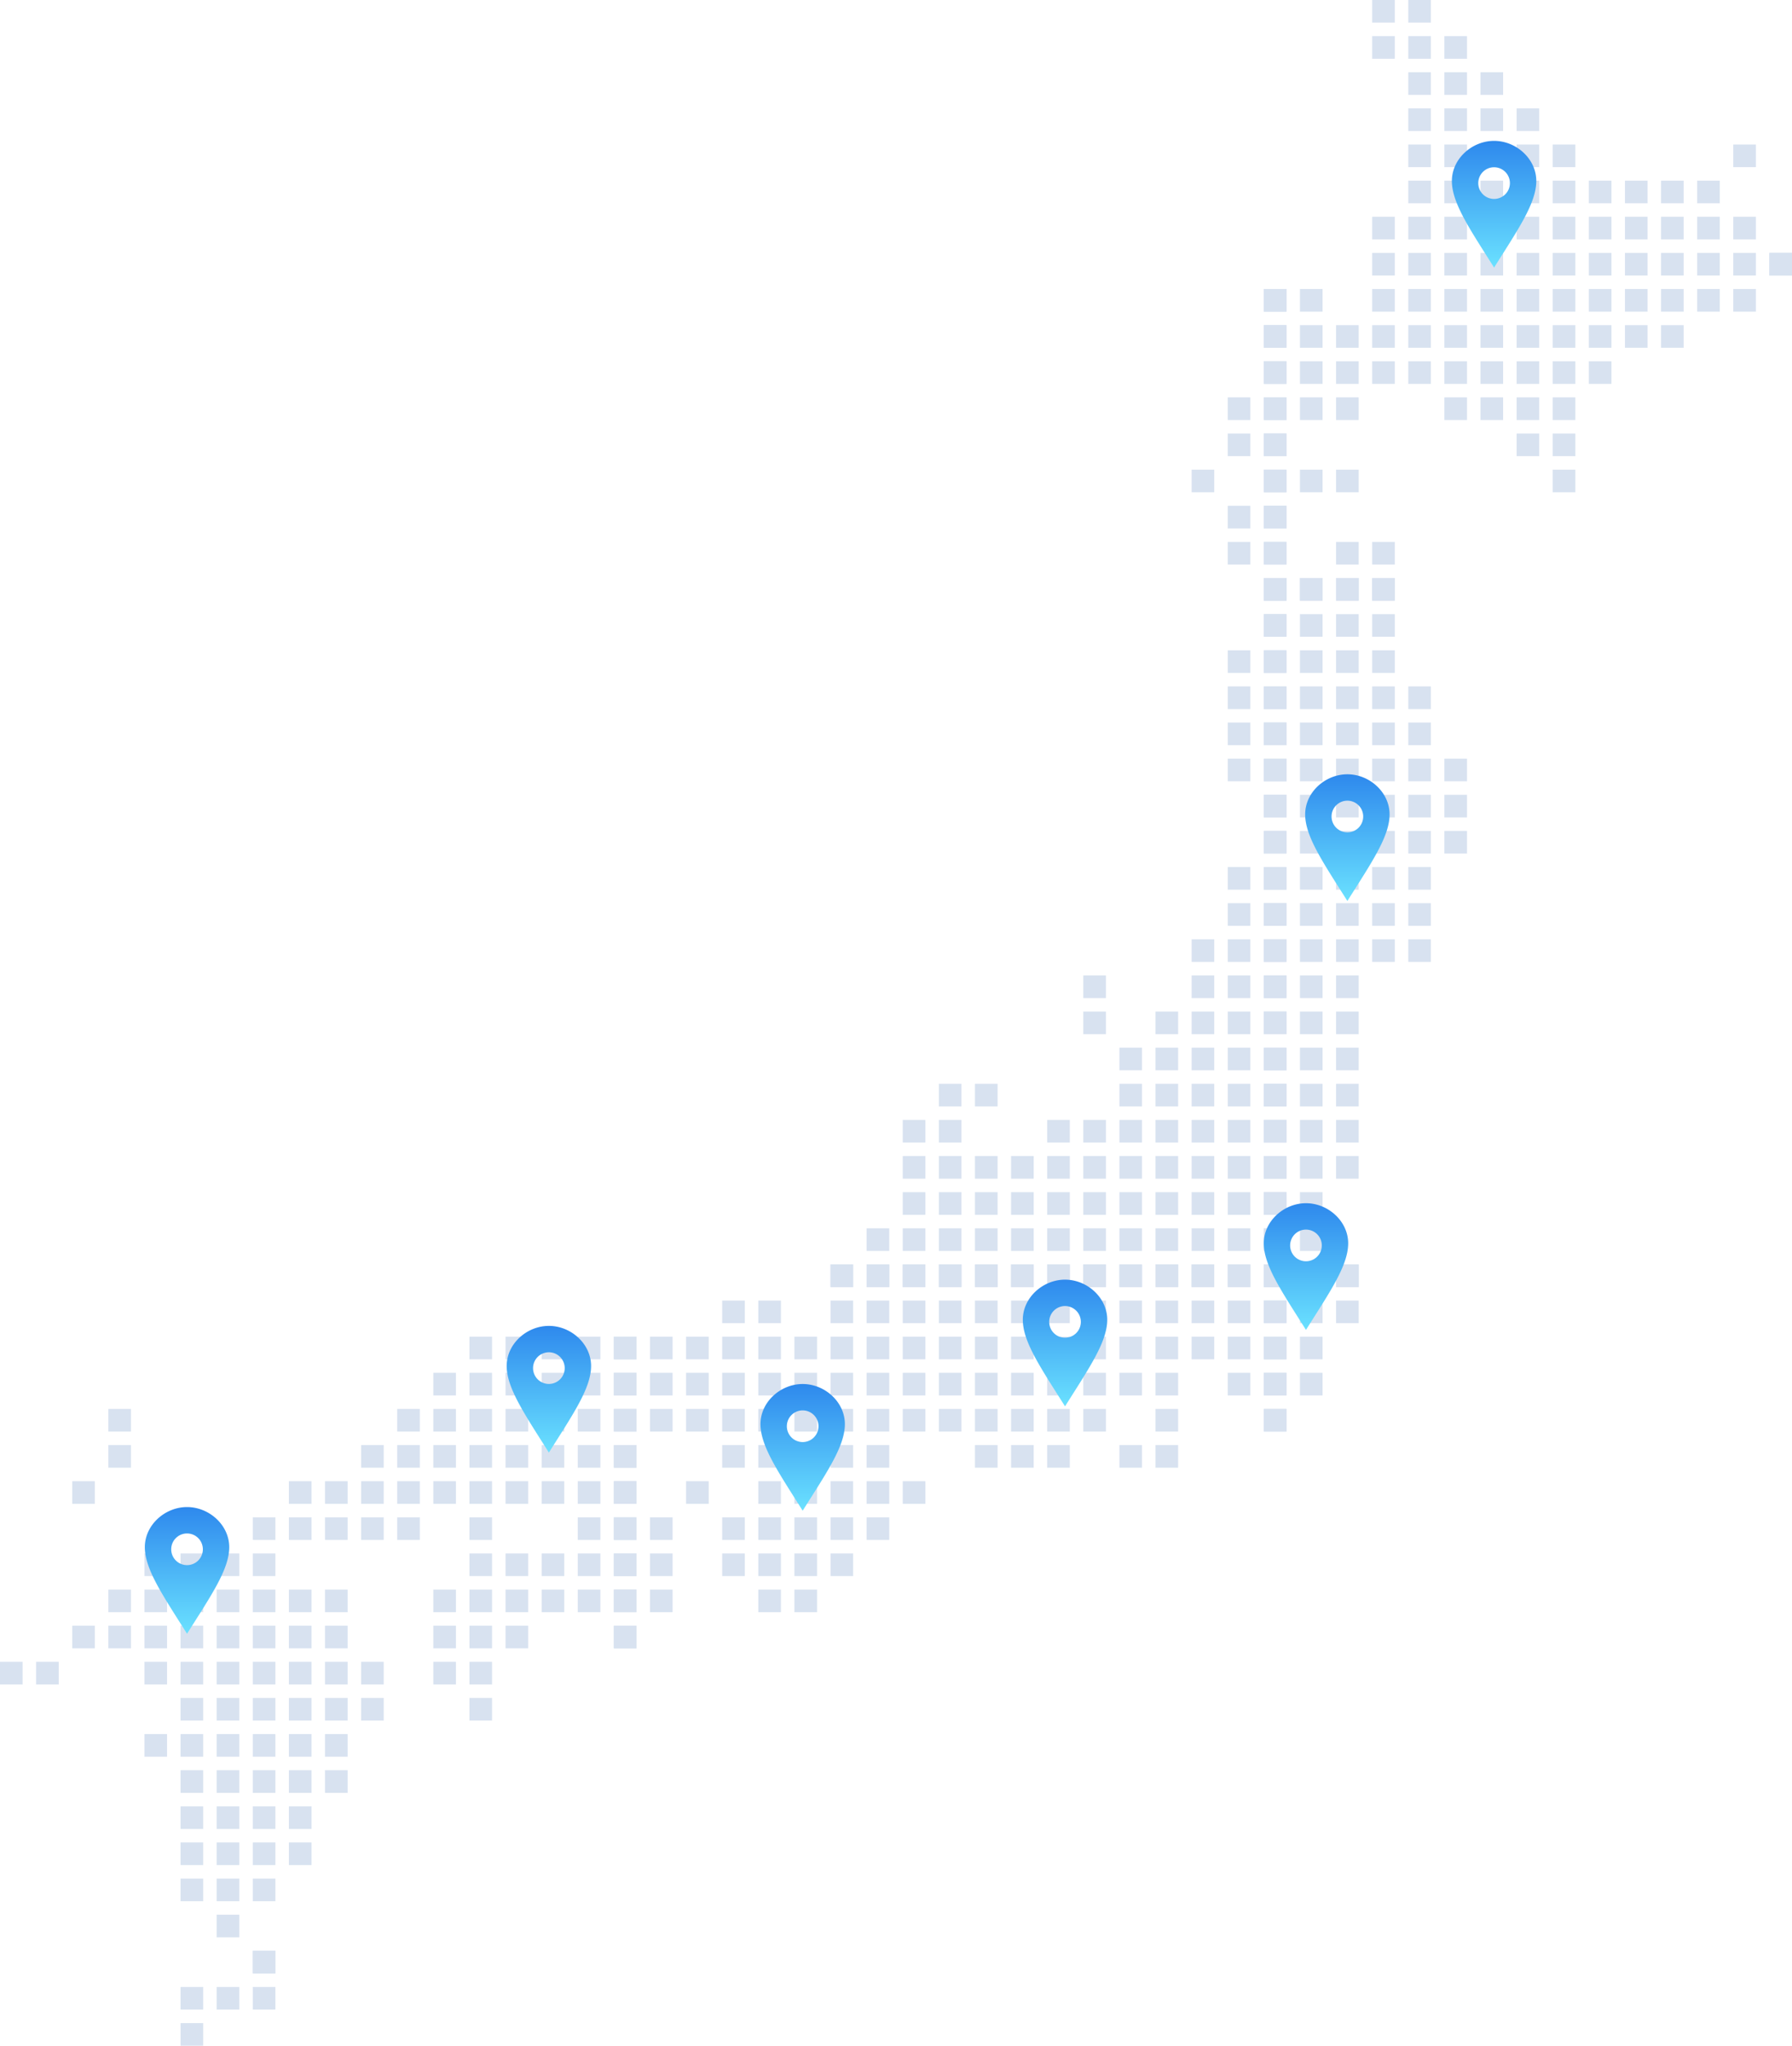 <svg xmlns="http://www.w3.org/2000/svg" xmlns:xlink="http://www.w3.org/1999/xlink" width="566.094" height="645.941" viewBox="0 0 566.094 645.941">
  <defs>
    <linearGradient id="linear-gradient" x1="0.5" x2="0.5" y2="1" gradientUnits="objectBoundingBox">
      <stop offset="0" stop-color="#2e89ed"/>
      <stop offset="1" stop-color="#6ae1ff"/>
    </linearGradient>
  </defs>
  <g id="グループ_6694" data-name="グループ 6694" transform="translate(-242 -2168.088)">
    <g id="グループ_5887" data-name="グループ 5887" transform="translate(242 2168.09)">
      <rect id="長方形_318" data-name="長方形 318" width="7.143" height="7.147" transform="translate(307.993 342.209)" fill="#d8e2f0"/>
      <rect id="長方形_319" data-name="長方形 319" width="7.144" height="7.147" transform="translate(296.586 342.209)" fill="#d8e2f0"/>
      <rect id="長方形_320" data-name="長方形 320" width="7.144" height="7.144" transform="translate(296.586 353.617)" fill="#d8e2f0"/>
      <rect id="長方形_321" data-name="長方形 321" width="7.144" height="7.144" transform="translate(285.179 353.617)" fill="#d8e2f0"/>
      <rect id="長方形_322" data-name="長方形 322" width="7.143" height="7.145" transform="translate(307.993 365.024)" fill="#d8e2f0"/>
      <rect id="長方形_323" data-name="長方形 323" width="7.144" height="7.145" transform="translate(296.586 365.024)" fill="#d8e2f0"/>
      <rect id="長方形_324" data-name="長方形 324" width="7.144" height="7.145" transform="translate(285.179 365.024)" fill="#d8e2f0"/>
      <rect id="長方形_325" data-name="長方形 325" width="7.143" height="7.143" transform="translate(307.993 376.432)" fill="#d8e2f0"/>
      <rect id="長方形_326" data-name="長方形 326" width="7.144" height="7.143" transform="translate(296.586 376.432)" fill="#d8e2f0"/>
      <rect id="長方形_327" data-name="長方形 327" width="7.144" height="7.143" transform="translate(285.179 376.432)" fill="#d8e2f0"/>
      <rect id="長方形_328" data-name="長方形 328" width="7.143" height="7.145" transform="translate(307.993 387.839)" fill="#d8e2f0"/>
      <rect id="長方形_329" data-name="長方形 329" width="7.144" height="7.145" transform="translate(296.586 387.839)" fill="#d8e2f0"/>
      <rect id="長方形_330" data-name="長方形 330" width="7.144" height="7.145" transform="translate(285.179 387.839)" fill="#d8e2f0"/>
      <rect id="長方形_331" data-name="長方形 331" width="7.143" height="7.145" transform="translate(273.772 387.839)" fill="#d8e2f0"/>
      <rect id="長方形_332" data-name="長方形 332" width="7.143" height="7.144" transform="translate(307.993 399.246)" fill="#d8e2f0"/>
      <rect id="長方形_333" data-name="長方形 333" width="7.144" height="7.144" transform="translate(296.586 399.246)" fill="#d8e2f0"/>
      <rect id="長方形_334" data-name="長方形 334" width="7.144" height="7.144" transform="translate(285.179 399.246)" fill="#d8e2f0"/>
      <rect id="長方形_335" data-name="長方形 335" width="7.143" height="7.144" transform="translate(273.772 399.246)" fill="#d8e2f0"/>
      <rect id="長方形_336" data-name="長方形 336" width="7.143" height="7.144" transform="translate(262.365 399.246)" fill="#d8e2f0"/>
      <rect id="長方形_337" data-name="長方形 337" width="7.143" height="7.145" transform="translate(319.401 365.024)" fill="#d8e2f0"/>
      <rect id="長方形_338" data-name="長方形 338" width="7.143" height="7.143" transform="translate(319.401 376.432)" fill="#d8e2f0"/>
      <rect id="長方形_339" data-name="長方形 339" width="7.143" height="7.145" transform="translate(319.401 387.839)" fill="#d8e2f0"/>
      <rect id="長方形_340" data-name="長方形 340" width="7.143" height="7.144" transform="translate(319.401 399.246)" fill="#d8e2f0"/>
      <rect id="長方形_341" data-name="長方形 341" width="7.144" height="7.144" transform="translate(330.807 353.617)" fill="#d8e2f0"/>
      <rect id="長方形_342" data-name="長方形 342" width="7.144" height="7.145" transform="translate(330.807 365.024)" fill="#d8e2f0"/>
      <rect id="長方形_343" data-name="長方形 343" width="7.144" height="7.143" transform="translate(330.807 376.432)" fill="#d8e2f0"/>
      <rect id="長方形_344" data-name="長方形 344" width="7.144" height="7.145" transform="translate(330.807 387.839)" fill="#d8e2f0"/>
      <rect id="長方形_345" data-name="長方形 345" width="7.144" height="7.144" transform="translate(330.807 399.246)" fill="#d8e2f0"/>
      <rect id="長方形_346" data-name="長方形 346" width="7.143" height="7.144" transform="translate(342.215 307.99)" fill="#d8e2f0"/>
      <rect id="長方形_347" data-name="長方形 347" width="7.143" height="7.144" transform="translate(342.215 319.396)" fill="#d8e2f0"/>
      <rect id="長方形_348" data-name="長方形 348" width="7.143" height="7.144" transform="translate(342.215 353.617)" fill="#d8e2f0"/>
      <rect id="長方形_349" data-name="長方形 349" width="7.143" height="7.145" transform="translate(342.215 365.024)" fill="#d8e2f0"/>
      <rect id="長方形_350" data-name="長方形 350" width="7.143" height="7.143" transform="translate(342.215 376.432)" fill="#d8e2f0"/>
      <rect id="長方形_351" data-name="長方形 351" width="7.143" height="7.145" transform="translate(342.215 387.839)" fill="#d8e2f0"/>
      <rect id="長方形_352" data-name="長方形 352" width="7.143" height="7.144" transform="translate(342.215 399.246)" fill="#d8e2f0"/>
      <rect id="長方形_353" data-name="長方形 353" width="7.144" height="7.145" transform="translate(353.622 330.803)" fill="#d8e2f0"/>
      <rect id="長方形_354" data-name="長方形 354" width="7.144" height="7.147" transform="translate(353.622 342.209)" fill="#d8e2f0"/>
      <rect id="長方形_355" data-name="長方形 355" width="7.144" height="7.144" transform="translate(353.622 353.617)" fill="#d8e2f0"/>
      <rect id="長方形_356" data-name="長方形 356" width="7.144" height="7.145" transform="translate(353.622 365.024)" fill="#d8e2f0"/>
      <rect id="長方形_357" data-name="長方形 357" width="7.144" height="7.143" transform="translate(353.622 376.432)" fill="#d8e2f0"/>
      <rect id="長方形_358" data-name="長方形 358" width="7.144" height="7.145" transform="translate(353.622 387.839)" fill="#d8e2f0"/>
      <rect id="長方形_359" data-name="長方形 359" width="7.144" height="7.144" transform="translate(353.622 399.246)" fill="#d8e2f0"/>
      <rect id="長方形_360" data-name="長方形 360" width="7.144" height="7.144" transform="translate(365.029 319.396)" fill="#d8e2f0"/>
      <rect id="長方形_361" data-name="長方形 361" width="7.144" height="7.145" transform="translate(365.029 330.803)" fill="#d8e2f0"/>
      <rect id="長方形_362" data-name="長方形 362" width="7.144" height="7.147" transform="translate(365.029 342.209)" fill="#d8e2f0"/>
      <rect id="長方形_363" data-name="長方形 363" width="7.144" height="7.144" transform="translate(365.029 353.617)" fill="#d8e2f0"/>
      <rect id="長方形_364" data-name="長方形 364" width="7.144" height="7.145" transform="translate(365.029 365.024)" fill="#d8e2f0"/>
      <rect id="長方形_365" data-name="長方形 365" width="7.144" height="7.143" transform="translate(365.029 376.432)" fill="#d8e2f0"/>
      <rect id="長方形_366" data-name="長方形 366" width="7.144" height="7.145" transform="translate(365.029 387.839)" fill="#d8e2f0"/>
      <rect id="長方形_367" data-name="長方形 367" width="7.144" height="7.144" transform="translate(365.029 399.246)" fill="#d8e2f0"/>
      <rect id="長方形_368" data-name="長方形 368" width="7.143" height="7.144" transform="translate(376.436 296.582)" fill="#d8e2f0"/>
      <rect id="長方形_369" data-name="長方形 369" width="7.143" height="7.144" transform="translate(376.436 307.99)" fill="#d8e2f0"/>
      <rect id="長方形_370" data-name="長方形 370" width="7.143" height="7.144" transform="translate(376.436 319.396)" fill="#d8e2f0"/>
      <rect id="長方形_371" data-name="長方形 371" width="7.143" height="7.145" transform="translate(376.436 330.803)" fill="#d8e2f0"/>
      <rect id="長方形_372" data-name="長方形 372" width="7.143" height="7.147" transform="translate(376.436 342.209)" fill="#d8e2f0"/>
      <rect id="長方形_373" data-name="長方形 373" width="7.143" height="7.144" transform="translate(376.436 353.617)" fill="#d8e2f0"/>
      <rect id="長方形_374" data-name="長方形 374" width="7.143" height="7.145" transform="translate(376.436 365.024)" fill="#d8e2f0"/>
      <rect id="長方形_375" data-name="長方形 375" width="7.143" height="7.143" transform="translate(376.436 376.432)" fill="#d8e2f0"/>
      <rect id="長方形_376" data-name="長方形 376" width="7.143" height="7.145" transform="translate(376.436 387.839)" fill="#d8e2f0"/>
      <rect id="長方形_377" data-name="長方形 377" width="7.143" height="7.144" transform="translate(376.436 399.246)" fill="#d8e2f0"/>
      <rect id="長方形_378" data-name="長方形 378" width="7.144" height="7.145" transform="translate(387.844 205.325)" fill="#d8e2f0"/>
      <rect id="長方形_379" data-name="長方形 379" width="7.144" height="7.143" transform="translate(387.844 216.733)" fill="#d8e2f0"/>
      <rect id="長方形_380" data-name="長方形 380" width="7.144" height="7.145" transform="translate(387.844 228.14)" fill="#d8e2f0"/>
      <rect id="長方形_381" data-name="長方形 381" width="7.144" height="7.145" transform="translate(387.844 239.546)" fill="#d8e2f0"/>
      <rect id="長方形_382" data-name="長方形 382" width="7.144" height="7.143" transform="translate(387.844 273.769)" fill="#d8e2f0"/>
      <rect id="長方形_383" data-name="長方形 383" width="7.144" height="7.143" transform="translate(387.844 285.175)" fill="#d8e2f0"/>
      <rect id="長方形_384" data-name="長方形 384" width="7.144" height="7.144" transform="translate(387.844 296.582)" fill="#d8e2f0"/>
      <rect id="長方形_385" data-name="長方形 385" width="7.144" height="7.144" transform="translate(387.844 307.99)" fill="#d8e2f0"/>
      <rect id="長方形_386" data-name="長方形 386" width="7.144" height="7.144" transform="translate(387.844 319.396)" fill="#d8e2f0"/>
      <rect id="長方形_387" data-name="長方形 387" width="7.144" height="7.145" transform="translate(387.844 330.803)" fill="#d8e2f0"/>
      <rect id="長方形_388" data-name="長方形 388" width="7.144" height="7.147" transform="translate(387.844 342.209)" fill="#d8e2f0"/>
      <rect id="長方形_389" data-name="長方形 389" width="7.144" height="7.144" transform="translate(387.844 353.617)" fill="#d8e2f0"/>
      <rect id="長方形_390" data-name="長方形 390" width="7.144" height="7.145" transform="translate(387.844 365.024)" fill="#d8e2f0"/>
      <rect id="長方形_391" data-name="長方形 391" width="7.144" height="7.143" transform="translate(387.844 376.432)" fill="#d8e2f0"/>
      <rect id="長方形_392" data-name="長方形 392" width="7.144" height="7.145" transform="translate(387.844 387.839)" fill="#d8e2f0"/>
      <rect id="長方形_393" data-name="長方形 393" width="7.144" height="7.144" transform="translate(387.844 399.246)" fill="#d8e2f0"/>
      <rect id="長方形_394" data-name="長方形 394" width="7.144" height="7.144" transform="translate(399.25 182.511)" fill="#d8e2f0"/>
      <rect id="長方形_395" data-name="長方形 395" width="7.144" height="7.143" transform="translate(399.25 193.919)" fill="#d8e2f0"/>
      <rect id="長方形_396" data-name="長方形 396" width="7.144" height="7.145" transform="translate(399.25 205.325)" fill="#d8e2f0"/>
      <rect id="長方形_397" data-name="長方形 397" width="7.144" height="7.143" transform="translate(399.25 216.733)" fill="#d8e2f0"/>
      <rect id="長方形_398" data-name="長方形 398" width="7.144" height="7.145" transform="translate(399.25 228.14)" fill="#d8e2f0"/>
      <rect id="長方形_399" data-name="長方形 399" width="7.144" height="7.145" transform="translate(399.25 239.546)" fill="#d8e2f0"/>
      <rect id="長方形_400" data-name="長方形 400" width="7.144" height="7.144" transform="translate(399.25 250.954)" fill="#d8e2f0"/>
      <rect id="長方形_401" data-name="長方形 401" width="7.144" height="7.145" transform="translate(399.25 262.361)" fill="#d8e2f0"/>
      <rect id="長方形_402" data-name="長方形 402" width="7.144" height="7.143" transform="translate(399.25 273.769)" fill="#d8e2f0"/>
      <rect id="長方形_403" data-name="長方形 403" width="7.144" height="7.143" transform="translate(399.25 285.175)" fill="#d8e2f0"/>
      <rect id="長方形_404" data-name="長方形 404" width="7.144" height="7.144" transform="translate(399.25 296.582)" fill="#d8e2f0"/>
      <rect id="長方形_405" data-name="長方形 405" width="7.144" height="7.144" transform="translate(399.25 307.99)" fill="#d8e2f0"/>
      <rect id="長方形_406" data-name="長方形 406" width="7.144" height="7.144" transform="translate(399.25 319.396)" fill="#d8e2f0"/>
      <rect id="長方形_407" data-name="長方形 407" width="7.144" height="7.145" transform="translate(399.25 330.803)" fill="#d8e2f0"/>
      <rect id="長方形_408" data-name="長方形 408" width="7.144" height="7.147" transform="translate(399.25 342.209)" fill="#d8e2f0"/>
      <rect id="長方形_409" data-name="長方形 409" width="7.144" height="7.144" transform="translate(399.25 353.617)" fill="#d8e2f0"/>
      <rect id="長方形_410" data-name="長方形 410" width="7.144" height="7.145" transform="translate(399.25 365.024)" fill="#d8e2f0"/>
      <rect id="長方形_411" data-name="長方形 411" width="7.144" height="7.143" transform="translate(399.25 376.432)" fill="#d8e2f0"/>
      <rect id="長方形_412" data-name="長方形 412" width="7.144" height="7.145" transform="translate(399.25 387.839)" fill="#d8e2f0"/>
      <rect id="長方形_413" data-name="長方形 413" width="7.144" height="7.144" transform="translate(399.25 399.246)" fill="#d8e2f0"/>
      <rect id="長方形_414" data-name="長方形 414" width="7.143" height="7.145" transform="translate(376.436 148.289)" fill="#d8e2f0"/>
      <rect id="長方形_415" data-name="長方形 415" width="7.145" height="7.147" transform="translate(387.843 125.474)" fill="#d8e2f0"/>
      <rect id="長方形_416" data-name="長方形 416" width="7.145" height="7.143" transform="translate(387.843 136.883)" fill="#d8e2f0"/>
      <rect id="長方形_417" data-name="長方形 417" width="7.145" height="7.144" transform="translate(387.843 159.697)" fill="#d8e2f0"/>
      <rect id="長方形_418" data-name="長方形 418" width="7.145" height="7.145" transform="translate(387.843 171.104)" fill="#d8e2f0"/>
      <rect id="長方形_419" data-name="長方形 419" width="7.144" height="7.145" transform="translate(399.249 91.254)" fill="#d8e2f0"/>
      <rect id="長方形_420" data-name="長方形 420" width="7.144" height="7.143" transform="translate(399.249 102.662)" fill="#d8e2f0"/>
      <rect id="長方形_421" data-name="長方形 421" width="7.144" height="7.145" transform="translate(399.249 114.068)" fill="#d8e2f0"/>
      <rect id="長方形_422" data-name="長方形 422" width="7.144" height="7.147" transform="translate(399.249 125.474)" fill="#d8e2f0"/>
      <rect id="長方形_423" data-name="長方形 423" width="7.144" height="7.143" transform="translate(399.249 136.883)" fill="#d8e2f0"/>
      <rect id="長方形_424" data-name="長方形 424" width="7.144" height="7.145" transform="translate(399.249 148.289)" fill="#d8e2f0"/>
      <rect id="長方形_425" data-name="長方形 425" width="7.144" height="7.144" transform="translate(399.249 159.697)" fill="#d8e2f0"/>
      <rect id="長方形_426" data-name="長方形 426" width="7.144" height="7.145" transform="translate(399.249 171.104)" fill="#d8e2f0"/>
      <rect id="長方形_427" data-name="長方形 427" width="7.143" height="7.143" transform="translate(79.851 615.981)" fill="#d8e2f0"/>
      <rect id="長方形_428" data-name="長方形 428" width="7.143" height="7.143" transform="translate(79.851 627.387)" fill="#d8e2f0"/>
      <rect id="長方形_429" data-name="長方形 429" width="7.143" height="7.143" transform="translate(68.445 627.387)" fill="#d8e2f0"/>
      <rect id="長方形_430" data-name="長方形 430" width="7.143" height="7.143" transform="translate(57.036 627.387)" fill="#d8e2f0"/>
      <rect id="長方形_431" data-name="長方形 431" width="7.143" height="7.145" transform="translate(57.037 638.794)" fill="#d8e2f0"/>
      <rect id="長方形_432" data-name="長方形 432" width="7.143" height="7.145" transform="translate(34.222 444.873)" fill="#d8e2f0"/>
      <rect id="長方形_433" data-name="長方形 433" width="7.143" height="7.144" transform="translate(34.222 456.28)" fill="#d8e2f0"/>
      <rect id="長方形_434" data-name="長方形 434" width="7.144" height="7.143" transform="translate(102.664 467.688)" fill="#d8e2f0"/>
      <rect id="長方形_435" data-name="長方形 435" width="7.144" height="7.143" transform="translate(91.257 467.688)" fill="#d8e2f0"/>
      <rect id="長方形_436" data-name="長方形 436" width="7.143" height="7.143" transform="translate(22.815 467.688)" fill="#d8e2f0"/>
      <rect id="長方形_437" data-name="長方形 437" width="7.144" height="7.145" transform="translate(102.664 479.095)" fill="#d8e2f0"/>
      <rect id="長方形_438" data-name="長方形 438" width="7.144" height="7.145" transform="translate(91.257 479.095)" fill="#d8e2f0"/>
      <rect id="長方形_439" data-name="長方形 439" width="7.145" height="7.145" transform="translate(79.85 479.095)" fill="#d8e2f0"/>
      <rect id="長方形_440" data-name="長方形 440" width="7.145" height="7.144" transform="translate(79.85 490.502)" fill="#d8e2f0"/>
      <rect id="長方形_441" data-name="長方形 441" width="7.143" height="7.144" transform="translate(68.444 490.502)" fill="#d8e2f0"/>
      <rect id="長方形_442" data-name="長方形 442" width="7.144" height="7.144" transform="translate(57.036 490.502)" fill="#d8e2f0"/>
      <rect id="長方形_443" data-name="長方形 443" width="7.145" height="7.144" transform="translate(45.628 490.502)" fill="#d8e2f0"/>
      <rect id="長方形_444" data-name="長方形 444" width="7.144" height="7.143" transform="translate(102.664 501.909)" fill="#d8e2f0"/>
      <rect id="長方形_445" data-name="長方形 445" width="7.144" height="7.143" transform="translate(91.257 501.909)" fill="#d8e2f0"/>
      <rect id="長方形_446" data-name="長方形 446" width="7.145" height="7.143" transform="translate(79.85 501.909)" fill="#d8e2f0"/>
      <rect id="長方形_447" data-name="長方形 447" width="7.143" height="7.143" transform="translate(68.444 501.909)" fill="#d8e2f0"/>
      <rect id="長方形_448" data-name="長方形 448" width="7.144" height="7.143" transform="translate(57.036 501.909)" fill="#d8e2f0"/>
      <rect id="長方形_449" data-name="長方形 449" width="7.145" height="7.143" transform="translate(45.628 501.909)" fill="#d8e2f0"/>
      <rect id="長方形_450" data-name="長方形 450" width="7.143" height="7.143" transform="translate(34.222 501.909)" fill="#d8e2f0"/>
      <rect id="長方形_451" data-name="長方形 451" width="7.144" height="7.144" transform="translate(102.664 513.316)" fill="#d8e2f0"/>
      <rect id="長方形_452" data-name="長方形 452" width="7.144" height="7.144" transform="translate(91.257 513.316)" fill="#d8e2f0"/>
      <rect id="長方形_453" data-name="長方形 453" width="7.145" height="7.144" transform="translate(79.85 513.316)" fill="#d8e2f0"/>
      <rect id="長方形_454" data-name="長方形 454" width="7.143" height="7.144" transform="translate(68.444 513.316)" fill="#d8e2f0"/>
      <rect id="長方形_455" data-name="長方形 455" width="7.144" height="7.144" transform="translate(57.036 513.316)" fill="#d8e2f0"/>
      <rect id="長方形_456" data-name="長方形 456" width="7.145" height="7.144" transform="translate(45.628 513.316)" fill="#d8e2f0"/>
      <rect id="長方形_457" data-name="長方形 457" width="7.143" height="7.144" transform="translate(34.222 513.316)" fill="#d8e2f0"/>
      <rect id="長方形_458" data-name="長方形 458" width="7.143" height="7.144" transform="translate(22.815 513.316)" fill="#d8e2f0"/>
      <rect id="長方形_459" data-name="長方形 459" width="7.144" height="7.144" transform="translate(102.664 524.724)" fill="#d8e2f0"/>
      <rect id="長方形_460" data-name="長方形 460" width="7.144" height="7.144" transform="translate(91.257 524.724)" fill="#d8e2f0"/>
      <rect id="長方形_461" data-name="長方形 461" width="7.145" height="7.144" transform="translate(79.85 524.724)" fill="#d8e2f0"/>
      <rect id="長方形_462" data-name="長方形 462" width="7.143" height="7.144" transform="translate(68.444 524.724)" fill="#d8e2f0"/>
      <rect id="長方形_463" data-name="長方形 463" width="7.144" height="7.144" transform="translate(57.036 524.724)" fill="#d8e2f0"/>
      <rect id="長方形_464" data-name="長方形 464" width="7.145" height="7.144" transform="translate(45.628 524.724)" fill="#d8e2f0"/>
      <rect id="長方形_465" data-name="長方形 465" width="7.145" height="7.144" transform="translate(11.407 524.724)" fill="#d8e2f0"/>
      <rect id="長方形_466" data-name="長方形 466" width="7.143" height="7.144" transform="translate(0 524.724)" fill="#d8e2f0"/>
      <rect id="長方形_467" data-name="長方形 467" width="7.144" height="7.144" transform="translate(102.664 536.13)" fill="#d8e2f0"/>
      <rect id="長方形_468" data-name="長方形 468" width="7.144" height="7.144" transform="translate(91.257 536.13)" fill="#d8e2f0"/>
      <rect id="長方形_469" data-name="長方形 469" width="7.145" height="7.144" transform="translate(79.85 536.13)" fill="#d8e2f0"/>
      <rect id="長方形_470" data-name="長方形 470" width="7.143" height="7.144" transform="translate(68.444 536.13)" fill="#d8e2f0"/>
      <rect id="長方形_471" data-name="長方形 471" width="7.144" height="7.144" transform="translate(57.036 536.13)" fill="#d8e2f0"/>
      <rect id="長方形_472" data-name="長方形 472" width="7.144" height="7.144" transform="translate(102.664 547.537)" fill="#d8e2f0"/>
      <rect id="長方形_473" data-name="長方形 473" width="7.144" height="7.144" transform="translate(91.257 547.537)" fill="#d8e2f0"/>
      <rect id="長方形_474" data-name="長方形 474" width="7.145" height="7.144" transform="translate(79.85 547.537)" fill="#d8e2f0"/>
      <rect id="長方形_475" data-name="長方形 475" width="7.143" height="7.144" transform="translate(68.444 547.537)" fill="#d8e2f0"/>
      <rect id="長方形_476" data-name="長方形 476" width="7.144" height="7.144" transform="translate(57.036 547.537)" fill="#d8e2f0"/>
      <rect id="長方形_477" data-name="長方形 477" width="7.145" height="7.144" transform="translate(45.628 547.537)" fill="#d8e2f0"/>
      <rect id="長方形_478" data-name="長方形 478" width="7.144" height="7.146" transform="translate(102.664 558.943)" fill="#d8e2f0"/>
      <rect id="長方形_479" data-name="長方形 479" width="7.144" height="7.146" transform="translate(91.257 558.943)" fill="#d8e2f0"/>
      <rect id="長方形_480" data-name="長方形 480" width="7.145" height="7.146" transform="translate(79.85 558.943)" fill="#d8e2f0"/>
      <rect id="長方形_481" data-name="長方形 481" width="7.143" height="7.146" transform="translate(68.444 558.943)" fill="#d8e2f0"/>
      <rect id="長方形_482" data-name="長方形 482" width="7.144" height="7.146" transform="translate(57.036 558.943)" fill="#d8e2f0"/>
      <rect id="長方形_483" data-name="長方形 483" width="7.144" height="7.143" transform="translate(91.257 570.352)" fill="#d8e2f0"/>
      <rect id="長方形_484" data-name="長方形 484" width="7.145" height="7.143" transform="translate(79.85 570.352)" fill="#d8e2f0"/>
      <rect id="長方形_485" data-name="長方形 485" width="7.143" height="7.143" transform="translate(68.444 570.352)" fill="#d8e2f0"/>
      <rect id="長方形_486" data-name="長方形 486" width="7.144" height="7.143" transform="translate(57.036 570.352)" fill="#d8e2f0"/>
      <rect id="長方形_487" data-name="長方形 487" width="7.144" height="7.144" transform="translate(91.257 581.759)" fill="#d8e2f0"/>
      <rect id="長方形_488" data-name="長方形 488" width="7.145" height="7.144" transform="translate(79.85 581.759)" fill="#d8e2f0"/>
      <rect id="長方形_489" data-name="長方形 489" width="7.143" height="7.144" transform="translate(68.444 581.759)" fill="#d8e2f0"/>
      <rect id="長方形_490" data-name="長方形 490" width="7.144" height="7.144" transform="translate(57.036 581.759)" fill="#d8e2f0"/>
      <rect id="長方形_491" data-name="長方形 491" width="7.145" height="7.144" transform="translate(79.85 593.166)" fill="#d8e2f0"/>
      <rect id="長方形_492" data-name="長方形 492" width="7.143" height="7.144" transform="translate(68.444 593.166)" fill="#d8e2f0"/>
      <rect id="長方形_493" data-name="長方形 493" width="7.144" height="7.144" transform="translate(57.036 593.166)" fill="#d8e2f0"/>
      <rect id="長方形_494" data-name="長方形 494" width="7.143" height="7.145" transform="translate(68.444 604.573)" fill="#d8e2f0"/>
      <rect id="長方形_495" data-name="長方形 495" width="7.145" height="7.144" transform="translate(79.85 615.98)" fill="#d8e2f0"/>
      <rect id="長方形_496" data-name="長方形 496" width="7.144" height="7.144" transform="translate(114.071 456.28)" fill="#d8e2f0"/>
      <rect id="長方形_497" data-name="長方形 497" width="7.144" height="7.143" transform="translate(114.071 467.688)" fill="#d8e2f0"/>
      <rect id="長方形_498" data-name="長方形 498" width="7.144" height="7.145" transform="translate(114.071 479.095)" fill="#d8e2f0"/>
      <rect id="長方形_499" data-name="長方形 499" width="7.144" height="7.144" transform="translate(114.071 524.724)" fill="#d8e2f0"/>
      <rect id="長方形_500" data-name="長方形 500" width="7.144" height="7.144" transform="translate(114.071 536.13)" fill="#d8e2f0"/>
      <rect id="長方形_501" data-name="長方形 501" width="7.144" height="7.145" transform="translate(125.479 444.873)" fill="#d8e2f0"/>
      <rect id="長方形_502" data-name="長方形 502" width="7.144" height="7.144" transform="translate(125.479 456.28)" fill="#d8e2f0"/>
      <rect id="長方形_503" data-name="長方形 503" width="7.144" height="7.143" transform="translate(125.479 467.688)" fill="#d8e2f0"/>
      <rect id="長方形_504" data-name="長方形 504" width="7.144" height="7.145" transform="translate(125.479 479.095)" fill="#d8e2f0"/>
      <rect id="長方形_505" data-name="長方形 505" width="7.143" height="7.144" transform="translate(136.887 433.467)" fill="#d8e2f0"/>
      <rect id="長方形_506" data-name="長方形 506" width="7.143" height="7.145" transform="translate(136.887 444.873)" fill="#d8e2f0"/>
      <rect id="長方形_507" data-name="長方形 507" width="7.143" height="7.144" transform="translate(136.887 456.28)" fill="#d8e2f0"/>
      <rect id="長方形_508" data-name="長方形 508" width="7.143" height="7.143" transform="translate(136.887 467.688)" fill="#d8e2f0"/>
      <rect id="長方形_509" data-name="長方形 509" width="7.143" height="7.143" transform="translate(136.887 501.909)" fill="#d8e2f0"/>
      <rect id="長方形_510" data-name="長方形 510" width="7.143" height="7.144" transform="translate(136.887 513.316)" fill="#d8e2f0"/>
      <rect id="長方形_511" data-name="長方形 511" width="7.143" height="7.144" transform="translate(136.887 524.724)" fill="#d8e2f0"/>
      <rect id="長方形_512" data-name="長方形 512" width="7.144" height="7.145" transform="translate(148.293 422.059)" fill="#d8e2f0"/>
      <rect id="長方形_513" data-name="長方形 513" width="7.144" height="7.144" transform="translate(148.293 433.467)" fill="#d8e2f0"/>
      <rect id="長方形_514" data-name="長方形 514" width="7.144" height="7.145" transform="translate(148.293 444.873)" fill="#d8e2f0"/>
      <rect id="長方形_515" data-name="長方形 515" width="7.144" height="7.144" transform="translate(148.293 456.28)" fill="#d8e2f0"/>
      <rect id="長方形_516" data-name="長方形 516" width="7.144" height="7.143" transform="translate(148.293 467.688)" fill="#d8e2f0"/>
      <rect id="長方形_517" data-name="長方形 517" width="7.144" height="7.145" transform="translate(148.293 479.095)" fill="#d8e2f0"/>
      <rect id="長方形_518" data-name="長方形 518" width="7.144" height="7.144" transform="translate(148.293 490.502)" fill="#d8e2f0"/>
      <rect id="長方形_519" data-name="長方形 519" width="7.144" height="7.143" transform="translate(148.293 501.909)" fill="#d8e2f0"/>
      <rect id="長方形_520" data-name="長方形 520" width="7.144" height="7.144" transform="translate(148.293 513.316)" fill="#d8e2f0"/>
      <rect id="長方形_521" data-name="長方形 521" width="7.144" height="7.144" transform="translate(148.293 524.724)" fill="#d8e2f0"/>
      <rect id="長方形_522" data-name="長方形 522" width="7.144" height="7.144" transform="translate(148.293 536.13)" fill="#d8e2f0"/>
      <rect id="長方形_523" data-name="長方形 523" width="7.144" height="7.145" transform="translate(159.7 422.059)" fill="#d8e2f0"/>
      <rect id="長方形_524" data-name="長方形 524" width="7.144" height="7.144" transform="translate(159.7 433.467)" fill="#d8e2f0"/>
      <rect id="長方形_525" data-name="長方形 525" width="7.144" height="7.145" transform="translate(159.7 444.873)" fill="#d8e2f0"/>
      <rect id="長方形_526" data-name="長方形 526" width="7.144" height="7.144" transform="translate(159.7 456.28)" fill="#d8e2f0"/>
      <rect id="長方形_527" data-name="長方形 527" width="7.144" height="7.143" transform="translate(159.7 467.688)" fill="#d8e2f0"/>
      <rect id="長方形_528" data-name="長方形 528" width="7.144" height="7.144" transform="translate(159.7 490.502)" fill="#d8e2f0"/>
      <rect id="長方形_529" data-name="長方形 529" width="7.144" height="7.143" transform="translate(159.7 501.909)" fill="#d8e2f0"/>
      <rect id="長方形_530" data-name="長方形 530" width="7.144" height="7.144" transform="translate(159.7 513.316)" fill="#d8e2f0"/>
      <rect id="長方形_531" data-name="長方形 531" width="7.143" height="7.145" transform="translate(171.107 422.059)" fill="#d8e2f0"/>
      <rect id="長方形_532" data-name="長方形 532" width="7.143" height="7.144" transform="translate(171.107 433.467)" fill="#d8e2f0"/>
      <rect id="長方形_533" data-name="長方形 533" width="7.143" height="7.145" transform="translate(171.107 444.873)" fill="#d8e2f0"/>
      <rect id="長方形_534" data-name="長方形 534" width="7.143" height="7.144" transform="translate(171.107 456.28)" fill="#d8e2f0"/>
      <rect id="長方形_535" data-name="長方形 535" width="7.143" height="7.143" transform="translate(171.107 467.688)" fill="#d8e2f0"/>
      <rect id="長方形_536" data-name="長方形 536" width="7.143" height="7.144" transform="translate(171.107 490.502)" fill="#d8e2f0"/>
      <rect id="長方形_537" data-name="長方形 537" width="7.143" height="7.143" transform="translate(171.107 501.909)" fill="#d8e2f0"/>
      <rect id="長方形_538" data-name="長方形 538" width="7.144" height="7.145" transform="translate(182.516 422.059)" fill="#d8e2f0"/>
      <rect id="長方形_539" data-name="長方形 539" width="7.144" height="7.144" transform="translate(182.516 433.467)" fill="#d8e2f0"/>
      <rect id="長方形_540" data-name="長方形 540" width="7.144" height="7.145" transform="translate(182.516 444.873)" fill="#d8e2f0"/>
      <rect id="長方形_541" data-name="長方形 541" width="7.144" height="7.144" transform="translate(182.516 456.28)" fill="#d8e2f0"/>
      <rect id="長方形_542" data-name="長方形 542" width="7.144" height="7.143" transform="translate(182.516 467.688)" fill="#d8e2f0"/>
      <rect id="長方形_543" data-name="長方形 543" width="7.144" height="7.145" transform="translate(182.516 479.095)" fill="#d8e2f0"/>
      <rect id="長方形_544" data-name="長方形 544" width="7.144" height="7.144" transform="translate(182.516 490.502)" fill="#d8e2f0"/>
      <rect id="長方形_545" data-name="長方形 545" width="7.144" height="7.143" transform="translate(182.516 501.909)" fill="#d8e2f0"/>
      <rect id="長方形_546" data-name="長方形 546" width="7.143" height="7.145" transform="translate(193.922 422.059)" fill="#d8e2f0"/>
      <rect id="長方形_547" data-name="長方形 547" width="7.143" height="7.144" transform="translate(193.922 433.467)" fill="#d8e2f0"/>
      <rect id="長方形_548" data-name="長方形 548" width="7.143" height="7.145" transform="translate(193.922 444.873)" fill="#d8e2f0"/>
      <rect id="長方形_549" data-name="長方形 549" width="7.143" height="7.144" transform="translate(193.922 456.28)" fill="#d8e2f0"/>
      <rect id="長方形_550" data-name="長方形 550" width="7.143" height="7.143" transform="translate(193.922 467.688)" fill="#d8e2f0"/>
      <rect id="長方形_551" data-name="長方形 551" width="7.143" height="7.145" transform="translate(193.922 479.095)" fill="#d8e2f0"/>
      <rect id="長方形_552" data-name="長方形 552" width="7.143" height="7.144" transform="translate(193.922 490.502)" fill="#d8e2f0"/>
      <rect id="長方形_553" data-name="長方形 553" width="7.143" height="7.143" transform="translate(193.922 501.909)" fill="#d8e2f0"/>
      <rect id="長方形_554" data-name="長方形 554" width="7.143" height="7.144" transform="translate(193.922 513.316)" fill="#d8e2f0"/>
      <rect id="長方形_555" data-name="長方形 555" width="7.144" height="7.143" transform="translate(307.992 399.246)" fill="#d8e2f0"/>
      <rect id="長方形_556" data-name="長方形 556" width="7.145" height="7.143" transform="translate(296.584 399.246)" fill="#d8e2f0"/>
      <rect id="長方形_557" data-name="長方形 557" width="7.143" height="7.143" transform="translate(285.179 399.246)" fill="#d8e2f0"/>
      <rect id="長方形_558" data-name="長方形 558" width="7.143" height="7.143" transform="translate(273.771 399.246)" fill="#d8e2f0"/>
      <rect id="長方形_559" data-name="長方形 559" width="7.144" height="7.143" transform="translate(262.363 399.246)" fill="#d8e2f0"/>
      <rect id="長方形_560" data-name="長方形 560" width="7.144" height="7.143" transform="translate(307.992 410.652)" fill="#d8e2f0"/>
      <rect id="長方形_561" data-name="長方形 561" width="7.145" height="7.143" transform="translate(296.584 410.652)" fill="#d8e2f0"/>
      <rect id="長方形_562" data-name="長方形 562" width="7.143" height="7.143" transform="translate(285.179 410.652)" fill="#d8e2f0"/>
      <rect id="長方形_563" data-name="長方形 563" width="7.143" height="7.143" transform="translate(273.771 410.652)" fill="#d8e2f0"/>
      <rect id="長方形_564" data-name="長方形 564" width="7.144" height="7.143" transform="translate(262.363 410.652)" fill="#d8e2f0"/>
      <rect id="長方形_565" data-name="長方形 565" width="7.143" height="7.143" transform="translate(239.55 410.652)" fill="#d8e2f0"/>
      <rect id="長方形_566" data-name="長方形 566" width="7.143" height="7.143" transform="translate(228.142 410.652)" fill="#d8e2f0"/>
      <rect id="長方形_567" data-name="長方形 567" width="7.144" height="7.145" transform="translate(307.992 422.059)" fill="#d8e2f0"/>
      <rect id="長方形_568" data-name="長方形 568" width="7.145" height="7.145" transform="translate(296.584 422.059)" fill="#d8e2f0"/>
      <rect id="長方形_569" data-name="長方形 569" width="7.143" height="7.145" transform="translate(285.179 422.059)" fill="#d8e2f0"/>
      <rect id="長方形_570" data-name="長方形 570" width="7.143" height="7.145" transform="translate(273.771 422.059)" fill="#d8e2f0"/>
      <rect id="長方形_571" data-name="長方形 571" width="7.144" height="7.145" transform="translate(262.363 422.059)" fill="#d8e2f0"/>
      <rect id="長方形_572" data-name="長方形 572" width="7.144" height="7.145" transform="translate(250.957 422.059)" fill="#d8e2f0"/>
      <rect id="長方形_573" data-name="長方形 573" width="7.143" height="7.145" transform="translate(239.55 422.059)" fill="#d8e2f0"/>
      <rect id="長方形_574" data-name="長方形 574" width="7.143" height="7.145" transform="translate(228.142 422.059)" fill="#d8e2f0"/>
      <rect id="長方形_575" data-name="長方形 575" width="7.143" height="7.145" transform="translate(216.736 422.059)" fill="#d8e2f0"/>
      <rect id="長方形_576" data-name="長方形 576" width="7.144" height="7.145" transform="translate(205.328 422.059)" fill="#d8e2f0"/>
      <rect id="長方形_577" data-name="長方形 577" width="7.143" height="7.145" transform="translate(193.922 422.059)" fill="#d8e2f0"/>
      <rect id="長方形_578" data-name="長方形 578" width="7.144" height="7.144" transform="translate(307.992 433.467)" fill="#d8e2f0"/>
      <rect id="長方形_579" data-name="長方形 579" width="7.145" height="7.144" transform="translate(296.584 433.467)" fill="#d8e2f0"/>
      <rect id="長方形_580" data-name="長方形 580" width="7.143" height="7.144" transform="translate(285.179 433.467)" fill="#d8e2f0"/>
      <rect id="長方形_581" data-name="長方形 581" width="7.143" height="7.144" transform="translate(273.771 433.467)" fill="#d8e2f0"/>
      <rect id="長方形_582" data-name="長方形 582" width="7.144" height="7.144" transform="translate(262.363 433.467)" fill="#d8e2f0"/>
      <rect id="長方形_583" data-name="長方形 583" width="7.144" height="7.144" transform="translate(250.957 433.467)" fill="#d8e2f0"/>
      <rect id="長方形_584" data-name="長方形 584" width="7.143" height="7.144" transform="translate(239.55 433.467)" fill="#d8e2f0"/>
      <rect id="長方形_585" data-name="長方形 585" width="7.143" height="7.144" transform="translate(228.142 433.467)" fill="#d8e2f0"/>
      <rect id="長方形_586" data-name="長方形 586" width="7.143" height="7.144" transform="translate(216.736 433.467)" fill="#d8e2f0"/>
      <rect id="長方形_587" data-name="長方形 587" width="7.144" height="7.144" transform="translate(205.328 433.467)" fill="#d8e2f0"/>
      <rect id="長方形_588" data-name="長方形 588" width="7.143" height="7.144" transform="translate(193.922 433.467)" fill="#d8e2f0"/>
      <rect id="長方形_589" data-name="長方形 589" width="7.144" height="7.145" transform="translate(307.992 444.873)" fill="#d8e2f0"/>
      <rect id="長方形_590" data-name="長方形 590" width="7.145" height="7.145" transform="translate(296.584 444.873)" fill="#d8e2f0"/>
      <rect id="長方形_591" data-name="長方形 591" width="7.143" height="7.145" transform="translate(285.179 444.873)" fill="#d8e2f0"/>
      <rect id="長方形_592" data-name="長方形 592" width="7.143" height="7.145" transform="translate(273.771 444.873)" fill="#d8e2f0"/>
      <rect id="長方形_593" data-name="長方形 593" width="7.144" height="7.145" transform="translate(262.363 444.873)" fill="#d8e2f0"/>
      <rect id="長方形_594" data-name="長方形 594" width="7.144" height="7.145" transform="translate(250.957 444.873)" fill="#d8e2f0"/>
      <rect id="長方形_595" data-name="長方形 595" width="7.143" height="7.145" transform="translate(239.55 444.873)" fill="#d8e2f0"/>
      <rect id="長方形_596" data-name="長方形 596" width="7.143" height="7.145" transform="translate(228.142 444.873)" fill="#d8e2f0"/>
      <rect id="長方形_597" data-name="長方形 597" width="7.143" height="7.145" transform="translate(216.736 444.873)" fill="#d8e2f0"/>
      <rect id="長方形_598" data-name="長方形 598" width="7.144" height="7.145" transform="translate(205.328 444.873)" fill="#d8e2f0"/>
      <rect id="長方形_599" data-name="長方形 599" width="7.143" height="7.145" transform="translate(193.922 444.873)" fill="#d8e2f0"/>
      <rect id="長方形_600" data-name="長方形 600" width="7.144" height="7.144" transform="translate(307.992 456.28)" fill="#d8e2f0"/>
      <rect id="長方形_601" data-name="長方形 601" width="7.143" height="7.144" transform="translate(273.771 456.28)" fill="#d8e2f0"/>
      <rect id="長方形_602" data-name="長方形 602" width="7.144" height="7.144" transform="translate(262.363 456.28)" fill="#d8e2f0"/>
      <rect id="長方形_603" data-name="長方形 603" width="7.144" height="7.144" transform="translate(250.957 456.28)" fill="#d8e2f0"/>
      <rect id="長方形_604" data-name="長方形 604" width="7.143" height="7.144" transform="translate(239.55 456.28)" fill="#d8e2f0"/>
      <rect id="長方形_605" data-name="長方形 605" width="7.143" height="7.144" transform="translate(228.142 456.28)" fill="#d8e2f0"/>
      <rect id="長方形_606" data-name="長方形 606" width="7.143" height="7.144" transform="translate(193.922 456.28)" fill="#d8e2f0"/>
      <rect id="長方形_607" data-name="長方形 607" width="7.143" height="7.143" transform="translate(285.179 467.688)" fill="#d8e2f0"/>
      <rect id="長方形_608" data-name="長方形 608" width="7.143" height="7.143" transform="translate(273.771 467.688)" fill="#d8e2f0"/>
      <rect id="長方形_609" data-name="長方形 609" width="7.144" height="7.143" transform="translate(262.363 467.688)" fill="#d8e2f0"/>
      <rect id="長方形_610" data-name="長方形 610" width="7.144" height="7.143" transform="translate(250.957 467.688)" fill="#d8e2f0"/>
      <rect id="長方形_611" data-name="長方形 611" width="7.143" height="7.143" transform="translate(239.55 467.688)" fill="#d8e2f0"/>
      <rect id="長方形_612" data-name="長方形 612" width="7.143" height="7.143" transform="translate(216.736 467.688)" fill="#d8e2f0"/>
      <rect id="長方形_613" data-name="長方形 613" width="7.143" height="7.143" transform="translate(193.922 467.688)" fill="#d8e2f0"/>
      <rect id="長方形_614" data-name="長方形 614" width="7.143" height="7.145" transform="translate(273.771 479.095)" fill="#d8e2f0"/>
      <rect id="長方形_615" data-name="長方形 615" width="7.144" height="7.145" transform="translate(262.363 479.095)" fill="#d8e2f0"/>
      <rect id="長方形_616" data-name="長方形 616" width="7.144" height="7.145" transform="translate(250.957 479.095)" fill="#d8e2f0"/>
      <rect id="長方形_617" data-name="長方形 617" width="7.143" height="7.145" transform="translate(239.55 479.095)" fill="#d8e2f0"/>
      <rect id="長方形_618" data-name="長方形 618" width="7.143" height="7.145" transform="translate(228.142 479.095)" fill="#d8e2f0"/>
      <rect id="長方形_619" data-name="長方形 619" width="7.144" height="7.145" transform="translate(205.328 479.095)" fill="#d8e2f0"/>
      <rect id="長方形_620" data-name="長方形 620" width="7.143" height="7.145" transform="translate(193.922 479.095)" fill="#d8e2f0"/>
      <rect id="長方形_621" data-name="長方形 621" width="7.144" height="7.144" transform="translate(262.363 490.502)" fill="#d8e2f0"/>
      <rect id="長方形_622" data-name="長方形 622" width="7.144" height="7.144" transform="translate(250.957 490.502)" fill="#d8e2f0"/>
      <rect id="長方形_623" data-name="長方形 623" width="7.143" height="7.144" transform="translate(239.55 490.502)" fill="#d8e2f0"/>
      <rect id="長方形_624" data-name="長方形 624" width="7.143" height="7.144" transform="translate(228.142 490.502)" fill="#d8e2f0"/>
      <rect id="長方形_625" data-name="長方形 625" width="7.144" height="7.144" transform="translate(205.328 490.502)" fill="#d8e2f0"/>
      <rect id="長方形_626" data-name="長方形 626" width="7.143" height="7.144" transform="translate(193.922 490.502)" fill="#d8e2f0"/>
      <rect id="長方形_627" data-name="長方形 627" width="7.144" height="7.143" transform="translate(250.957 501.909)" fill="#d8e2f0"/>
      <rect id="長方形_628" data-name="長方形 628" width="7.143" height="7.143" transform="translate(239.55 501.909)" fill="#d8e2f0"/>
      <rect id="長方形_629" data-name="長方形 629" width="7.144" height="7.143" transform="translate(205.328 501.909)" fill="#d8e2f0"/>
      <rect id="長方形_630" data-name="長方形 630" width="7.143" height="7.143" transform="translate(193.922 501.909)" fill="#d8e2f0"/>
      <rect id="長方形_631" data-name="長方形 631" width="7.143" height="7.144" transform="translate(193.922 513.316)" fill="#d8e2f0"/>
      <rect id="長方形_632" data-name="長方形 632" width="7.143" height="7.143" transform="translate(319.399 399.246)" fill="#d8e2f0"/>
      <rect id="長方形_633" data-name="長方形 633" width="7.143" height="7.143" transform="translate(319.399 410.652)" fill="#d8e2f0"/>
      <rect id="長方形_634" data-name="長方形 634" width="7.143" height="7.145" transform="translate(319.399 422.059)" fill="#d8e2f0"/>
      <rect id="長方形_635" data-name="長方形 635" width="7.143" height="7.144" transform="translate(319.399 433.467)" fill="#d8e2f0"/>
      <rect id="長方形_636" data-name="長方形 636" width="7.143" height="7.145" transform="translate(319.399 444.873)" fill="#d8e2f0"/>
      <rect id="長方形_637" data-name="長方形 637" width="7.143" height="7.144" transform="translate(319.399 456.28)" fill="#d8e2f0"/>
      <rect id="長方形_638" data-name="長方形 638" width="7.143" height="7.143" transform="translate(330.806 399.246)" fill="#d8e2f0"/>
      <rect id="長方形_639" data-name="長方形 639" width="7.143" height="7.143" transform="translate(330.806 410.652)" fill="#d8e2f0"/>
      <rect id="長方形_640" data-name="長方形 640" width="7.143" height="7.145" transform="translate(330.806 422.059)" fill="#d8e2f0"/>
      <rect id="長方形_641" data-name="長方形 641" width="7.143" height="7.144" transform="translate(330.806 433.467)" fill="#d8e2f0"/>
      <rect id="長方形_642" data-name="長方形 642" width="7.143" height="7.145" transform="translate(330.806 444.873)" fill="#d8e2f0"/>
      <rect id="長方形_643" data-name="長方形 643" width="7.143" height="7.144" transform="translate(330.806 456.28)" fill="#d8e2f0"/>
      <rect id="長方形_644" data-name="長方形 644" width="7.143" height="7.143" transform="translate(342.214 399.246)" fill="#d8e2f0"/>
      <rect id="長方形_645" data-name="長方形 645" width="7.143" height="7.143" transform="translate(342.214 410.652)" fill="#d8e2f0"/>
      <rect id="長方形_646" data-name="長方形 646" width="7.143" height="7.145" transform="translate(342.214 422.059)" fill="#d8e2f0"/>
      <rect id="長方形_647" data-name="長方形 647" width="7.143" height="7.144" transform="translate(342.214 433.467)" fill="#d8e2f0"/>
      <rect id="長方形_648" data-name="長方形 648" width="7.143" height="7.145" transform="translate(342.214 444.873)" fill="#d8e2f0"/>
      <rect id="長方形_649" data-name="長方形 649" width="7.145" height="7.143" transform="translate(353.621 399.246)" fill="#d8e2f0"/>
      <rect id="長方形_650" data-name="長方形 650" width="7.145" height="7.143" transform="translate(353.621 410.652)" fill="#d8e2f0"/>
      <rect id="長方形_651" data-name="長方形 651" width="7.145" height="7.145" transform="translate(353.621 422.059)" fill="#d8e2f0"/>
      <rect id="長方形_652" data-name="長方形 652" width="7.145" height="7.144" transform="translate(353.621 433.467)" fill="#d8e2f0"/>
      <rect id="長方形_653" data-name="長方形 653" width="7.145" height="7.144" transform="translate(353.621 456.28)" fill="#d8e2f0"/>
      <rect id="長方形_654" data-name="長方形 654" width="7.144" height="7.143" transform="translate(365.027 399.246)" fill="#d8e2f0"/>
      <rect id="長方形_655" data-name="長方形 655" width="7.144" height="7.143" transform="translate(365.027 410.652)" fill="#d8e2f0"/>
      <rect id="長方形_656" data-name="長方形 656" width="7.144" height="7.145" transform="translate(365.027 422.059)" fill="#d8e2f0"/>
      <rect id="長方形_657" data-name="長方形 657" width="7.144" height="7.144" transform="translate(365.027 433.467)" fill="#d8e2f0"/>
      <rect id="長方形_658" data-name="長方形 658" width="7.144" height="7.145" transform="translate(365.027 444.873)" fill="#d8e2f0"/>
      <rect id="長方形_659" data-name="長方形 659" width="7.144" height="7.144" transform="translate(365.027 456.28)" fill="#d8e2f0"/>
      <rect id="長方形_660" data-name="長方形 660" width="7.143" height="7.143" transform="translate(376.435 399.246)" fill="#d8e2f0"/>
      <rect id="長方形_661" data-name="長方形 661" width="7.143" height="7.143" transform="translate(376.435 410.652)" fill="#d8e2f0"/>
      <rect id="長方形_662" data-name="長方形 662" width="7.143" height="7.145" transform="translate(376.435 422.059)" fill="#d8e2f0"/>
      <rect id="長方形_663" data-name="長方形 663" width="7.144" height="7.143" transform="translate(387.842 399.246)" fill="#d8e2f0"/>
      <rect id="長方形_664" data-name="長方形 664" width="7.144" height="7.143" transform="translate(387.842 410.652)" fill="#d8e2f0"/>
      <rect id="長方形_665" data-name="長方形 665" width="7.144" height="7.145" transform="translate(387.842 422.059)" fill="#d8e2f0"/>
      <rect id="長方形_666" data-name="長方形 666" width="7.144" height="7.144" transform="translate(387.842 433.467)" fill="#d8e2f0"/>
      <rect id="長方形_667" data-name="長方形 667" width="7.144" height="7.143" transform="translate(399.249 399.246)" fill="#d8e2f0"/>
      <rect id="長方形_668" data-name="長方形 668" width="7.144" height="7.143" transform="translate(399.249 410.652)" fill="#d8e2f0"/>
      <rect id="長方形_669" data-name="長方形 669" width="7.144" height="7.145" transform="translate(399.249 422.059)" fill="#d8e2f0"/>
      <rect id="長方形_670" data-name="長方形 670" width="7.144" height="7.144" transform="translate(399.249 433.467)" fill="#d8e2f0"/>
      <rect id="長方形_671" data-name="長方形 671" width="7.144" height="7.145" transform="translate(399.249 444.873)" fill="#d8e2f0"/>
      <rect id="長方形_672" data-name="長方形 672" width="7.143" height="7.144" transform="translate(433.472 182.511)" fill="#d8e2f0"/>
      <rect id="長方形_673" data-name="長方形 673" width="7.143" height="7.144" transform="translate(422.065 182.511)" fill="#d8e2f0"/>
      <rect id="長方形_674" data-name="長方形 674" width="7.143" height="7.144" transform="translate(410.658 182.511)" fill="#d8e2f0"/>
      <rect id="長方形_675" data-name="長方形 675" width="7.143" height="7.144" transform="translate(399.25 182.511)" fill="#d8e2f0"/>
      <rect id="長方形_676" data-name="長方形 676" width="7.143" height="7.143" transform="translate(433.472 193.919)" fill="#d8e2f0"/>
      <rect id="長方形_677" data-name="長方形 677" width="7.143" height="7.143" transform="translate(422.065 193.919)" fill="#d8e2f0"/>
      <rect id="長方形_678" data-name="長方形 678" width="7.143" height="7.143" transform="translate(410.658 193.919)" fill="#d8e2f0"/>
      <rect id="長方形_679" data-name="長方形 679" width="7.143" height="7.143" transform="translate(399.25 193.919)" fill="#d8e2f0"/>
      <rect id="長方形_680" data-name="長方形 680" width="7.143" height="7.145" transform="translate(433.472 205.325)" fill="#d8e2f0"/>
      <rect id="長方形_681" data-name="長方形 681" width="7.143" height="7.145" transform="translate(422.065 205.325)" fill="#d8e2f0"/>
      <rect id="長方形_682" data-name="長方形 682" width="7.143" height="7.145" transform="translate(410.658 205.325)" fill="#d8e2f0"/>
      <rect id="長方形_683" data-name="長方形 683" width="7.143" height="7.145" transform="translate(399.25 205.325)" fill="#d8e2f0"/>
      <rect id="長方形_684" data-name="長方形 684" width="7.143" height="7.143" transform="translate(444.879 216.733)" fill="#d8e2f0"/>
      <rect id="長方形_685" data-name="長方形 685" width="7.143" height="7.143" transform="translate(433.472 216.733)" fill="#d8e2f0"/>
      <rect id="長方形_686" data-name="長方形 686" width="7.143" height="7.143" transform="translate(422.065 216.733)" fill="#d8e2f0"/>
      <rect id="長方形_687" data-name="長方形 687" width="7.143" height="7.143" transform="translate(410.658 216.733)" fill="#d8e2f0"/>
      <rect id="長方形_688" data-name="長方形 688" width="7.143" height="7.143" transform="translate(399.25 216.733)" fill="#d8e2f0"/>
      <rect id="長方形_689" data-name="長方形 689" width="7.143" height="7.145" transform="translate(444.879 228.14)" fill="#d8e2f0"/>
      <rect id="長方形_690" data-name="長方形 690" width="7.143" height="7.145" transform="translate(433.472 228.14)" fill="#d8e2f0"/>
      <rect id="長方形_691" data-name="長方形 691" width="7.143" height="7.145" transform="translate(422.065 228.14)" fill="#d8e2f0"/>
      <rect id="長方形_692" data-name="長方形 692" width="7.143" height="7.145" transform="translate(410.658 228.14)" fill="#d8e2f0"/>
      <rect id="長方形_693" data-name="長方形 693" width="7.143" height="7.145" transform="translate(399.25 228.14)" fill="#d8e2f0"/>
      <rect id="長方形_694" data-name="長方形 694" width="7.144" height="7.145" transform="translate(456.286 239.546)" fill="#d8e2f0"/>
      <rect id="長方形_695" data-name="長方形 695" width="7.143" height="7.145" transform="translate(444.879 239.546)" fill="#d8e2f0"/>
      <rect id="長方形_696" data-name="長方形 696" width="7.143" height="7.145" transform="translate(433.472 239.546)" fill="#d8e2f0"/>
      <rect id="長方形_697" data-name="長方形 697" width="7.143" height="7.145" transform="translate(422.065 239.546)" fill="#d8e2f0"/>
      <rect id="長方形_698" data-name="長方形 698" width="7.143" height="7.145" transform="translate(410.658 239.546)" fill="#d8e2f0"/>
      <rect id="長方形_699" data-name="長方形 699" width="7.143" height="7.145" transform="translate(399.25 239.546)" fill="#d8e2f0"/>
      <rect id="長方形_700" data-name="長方形 700" width="7.144" height="7.144" transform="translate(456.286 250.954)" fill="#d8e2f0"/>
      <rect id="長方形_701" data-name="長方形 701" width="7.143" height="7.144" transform="translate(444.879 250.954)" fill="#d8e2f0"/>
      <rect id="長方形_702" data-name="長方形 702" width="7.143" height="7.144" transform="translate(433.472 250.954)" fill="#d8e2f0"/>
      <rect id="長方形_703" data-name="長方形 703" width="7.143" height="7.144" transform="translate(422.065 250.954)" fill="#d8e2f0"/>
      <rect id="長方形_704" data-name="長方形 704" width="7.143" height="7.144" transform="translate(410.658 250.954)" fill="#d8e2f0"/>
      <rect id="長方形_705" data-name="長方形 705" width="7.143" height="7.144" transform="translate(399.25 250.954)" fill="#d8e2f0"/>
      <rect id="長方形_706" data-name="長方形 706" width="7.144" height="7.145" transform="translate(456.286 262.361)" fill="#d8e2f0"/>
      <rect id="長方形_707" data-name="長方形 707" width="7.143" height="7.145" transform="translate(444.879 262.361)" fill="#d8e2f0"/>
      <rect id="長方形_708" data-name="長方形 708" width="7.143" height="7.145" transform="translate(433.472 262.361)" fill="#d8e2f0"/>
      <rect id="長方形_709" data-name="長方形 709" width="7.143" height="7.145" transform="translate(422.065 262.361)" fill="#d8e2f0"/>
      <rect id="長方形_710" data-name="長方形 710" width="7.143" height="7.145" transform="translate(410.658 262.361)" fill="#d8e2f0"/>
      <rect id="長方形_711" data-name="長方形 711" width="7.143" height="7.145" transform="translate(399.25 262.361)" fill="#d8e2f0"/>
      <rect id="長方形_712" data-name="長方形 712" width="7.143" height="7.143" transform="translate(444.879 273.769)" fill="#d8e2f0"/>
      <rect id="長方形_713" data-name="長方形 713" width="7.143" height="7.143" transform="translate(433.472 273.769)" fill="#d8e2f0"/>
      <rect id="長方形_714" data-name="長方形 714" width="7.143" height="7.143" transform="translate(422.065 273.769)" fill="#d8e2f0"/>
      <rect id="長方形_715" data-name="長方形 715" width="7.143" height="7.143" transform="translate(410.658 273.769)" fill="#d8e2f0"/>
      <rect id="長方形_716" data-name="長方形 716" width="7.143" height="7.143" transform="translate(399.25 273.769)" fill="#d8e2f0"/>
      <rect id="長方形_717" data-name="長方形 717" width="7.143" height="7.143" transform="translate(444.879 285.175)" fill="#d8e2f0"/>
      <rect id="長方形_718" data-name="長方形 718" width="7.143" height="7.143" transform="translate(433.472 285.175)" fill="#d8e2f0"/>
      <rect id="長方形_719" data-name="長方形 719" width="7.143" height="7.143" transform="translate(422.065 285.175)" fill="#d8e2f0"/>
      <rect id="長方形_720" data-name="長方形 720" width="7.143" height="7.143" transform="translate(410.658 285.175)" fill="#d8e2f0"/>
      <rect id="長方形_721" data-name="長方形 721" width="7.143" height="7.143" transform="translate(399.25 285.175)" fill="#d8e2f0"/>
      <rect id="長方形_722" data-name="長方形 722" width="7.143" height="7.144" transform="translate(444.879 296.582)" fill="#d8e2f0"/>
      <rect id="長方形_723" data-name="長方形 723" width="7.143" height="7.144" transform="translate(433.472 296.582)" fill="#d8e2f0"/>
      <rect id="長方形_724" data-name="長方形 724" width="7.143" height="7.144" transform="translate(422.065 296.582)" fill="#d8e2f0"/>
      <rect id="長方形_725" data-name="長方形 725" width="7.143" height="7.144" transform="translate(410.658 296.582)" fill="#d8e2f0"/>
      <rect id="長方形_726" data-name="長方形 726" width="7.143" height="7.144" transform="translate(399.25 296.582)" fill="#d8e2f0"/>
      <rect id="長方形_727" data-name="長方形 727" width="7.143" height="7.144" transform="translate(422.065 307.99)" fill="#d8e2f0"/>
      <rect id="長方形_728" data-name="長方形 728" width="7.143" height="7.144" transform="translate(410.658 307.99)" fill="#d8e2f0"/>
      <rect id="長方形_729" data-name="長方形 729" width="7.143" height="7.144" transform="translate(399.25 307.99)" fill="#d8e2f0"/>
      <rect id="長方形_730" data-name="長方形 730" width="7.143" height="7.144" transform="translate(422.065 319.396)" fill="#d8e2f0"/>
      <rect id="長方形_731" data-name="長方形 731" width="7.143" height="7.144" transform="translate(410.658 319.396)" fill="#d8e2f0"/>
      <rect id="長方形_732" data-name="長方形 732" width="7.143" height="7.144" transform="translate(399.25 319.396)" fill="#d8e2f0"/>
      <rect id="長方形_733" data-name="長方形 733" width="7.143" height="7.145" transform="translate(422.065 330.803)" fill="#d8e2f0"/>
      <rect id="長方形_734" data-name="長方形 734" width="7.143" height="7.145" transform="translate(410.658 330.803)" fill="#d8e2f0"/>
      <rect id="長方形_735" data-name="長方形 735" width="7.143" height="7.145" transform="translate(399.25 330.803)" fill="#d8e2f0"/>
      <rect id="長方形_736" data-name="長方形 736" width="7.143" height="7.147" transform="translate(422.065 342.209)" fill="#d8e2f0"/>
      <rect id="長方形_737" data-name="長方形 737" width="7.143" height="7.147" transform="translate(410.658 342.209)" fill="#d8e2f0"/>
      <rect id="長方形_738" data-name="長方形 738" width="7.143" height="7.147" transform="translate(399.25 342.209)" fill="#d8e2f0"/>
      <rect id="長方形_739" data-name="長方形 739" width="7.143" height="7.144" transform="translate(422.065 353.617)" fill="#d8e2f0"/>
      <rect id="長方形_740" data-name="長方形 740" width="7.143" height="7.144" transform="translate(410.658 353.617)" fill="#d8e2f0"/>
      <rect id="長方形_741" data-name="長方形 741" width="7.143" height="7.144" transform="translate(399.25 353.617)" fill="#d8e2f0"/>
      <rect id="長方形_742" data-name="長方形 742" width="7.143" height="7.145" transform="translate(422.065 365.024)" fill="#d8e2f0"/>
      <rect id="長方形_743" data-name="長方形 743" width="7.143" height="7.145" transform="translate(410.658 365.024)" fill="#d8e2f0"/>
      <rect id="長方形_744" data-name="長方形 744" width="7.143" height="7.145" transform="translate(399.25 365.024)" fill="#d8e2f0"/>
      <rect id="長方形_745" data-name="長方形 745" width="7.143" height="7.143" transform="translate(410.658 376.432)" fill="#d8e2f0"/>
      <rect id="長方形_746" data-name="長方形 746" width="7.143" height="7.143" transform="translate(399.25 376.432)" fill="#d8e2f0"/>
      <rect id="長方形_747" data-name="長方形 747" width="7.143" height="7.145" transform="translate(410.658 387.839)" fill="#d8e2f0"/>
      <rect id="長方形_748" data-name="長方形 748" width="7.143" height="7.145" transform="translate(399.25 387.839)" fill="#d8e2f0"/>
      <rect id="長方形_749" data-name="長方形 749" width="7.143" height="7.144" transform="translate(422.065 399.246)" fill="#d8e2f0"/>
      <rect id="長方形_750" data-name="長方形 750" width="7.143" height="7.144" transform="translate(410.658 399.246)" fill="#d8e2f0"/>
      <rect id="長方形_751" data-name="長方形 751" width="7.143" height="7.144" transform="translate(399.25 399.246)" fill="#d8e2f0"/>
      <rect id="長方形_752" data-name="長方形 752" width="7.144" height="7.143" transform="translate(444.879 -0.002)" fill="#d8e2f0"/>
      <rect id="長方形_753" data-name="長方形 753" width="7.143" height="7.143" transform="translate(433.471 -0.002)" fill="#d8e2f0"/>
      <rect id="長方形_754" data-name="長方形 754" width="7.144" height="7.145" transform="translate(456.285 11.404)" fill="#d8e2f0"/>
      <rect id="長方形_755" data-name="長方形 755" width="7.144" height="7.145" transform="translate(444.879 11.404)" fill="#d8e2f0"/>
      <rect id="長方形_756" data-name="長方形 756" width="7.143" height="7.145" transform="translate(433.471 11.404)" fill="#d8e2f0"/>
      <rect id="長方形_757" data-name="長方形 757" width="7.144" height="7.145" transform="translate(467.692 22.812)" fill="#d8e2f0"/>
      <rect id="長方形_758" data-name="長方形 758" width="7.144" height="7.145" transform="translate(456.285 22.812)" fill="#d8e2f0"/>
      <rect id="長方形_759" data-name="長方形 759" width="7.144" height="7.145" transform="translate(444.879 22.812)" fill="#d8e2f0"/>
      <rect id="長方形_760" data-name="長方形 760" width="7.144" height="7.143" transform="translate(467.692 34.219)" fill="#d8e2f0"/>
      <rect id="長方形_761" data-name="長方形 761" width="7.144" height="7.143" transform="translate(456.285 34.219)" fill="#d8e2f0"/>
      <rect id="長方形_762" data-name="長方形 762" width="7.144" height="7.143" transform="translate(444.879 34.219)" fill="#d8e2f0"/>
      <rect id="長方形_763" data-name="長方形 763" width="7.144" height="7.145" transform="translate(467.692 45.626)" fill="#d8e2f0"/>
      <rect id="長方形_764" data-name="長方形 764" width="7.144" height="7.145" transform="translate(456.285 45.626)" fill="#d8e2f0"/>
      <rect id="長方形_765" data-name="長方形 765" width="7.144" height="7.145" transform="translate(444.879 45.626)" fill="#d8e2f0"/>
      <rect id="長方形_766" data-name="長方形 766" width="7.144" height="7.144" transform="translate(467.692 57.033)" fill="#d8e2f0"/>
      <rect id="長方形_767" data-name="長方形 767" width="7.144" height="7.144" transform="translate(456.285 57.033)" fill="#d8e2f0"/>
      <rect id="長方形_768" data-name="長方形 768" width="7.144" height="7.144" transform="translate(444.879 57.033)" fill="#d8e2f0"/>
      <rect id="長方形_769" data-name="長方形 769" width="7.144" height="7.144" transform="translate(467.692 68.439)" fill="#d8e2f0"/>
      <rect id="長方形_770" data-name="長方形 770" width="7.144" height="7.144" transform="translate(456.285 68.439)" fill="#d8e2f0"/>
      <rect id="長方形_771" data-name="長方形 771" width="7.144" height="7.144" transform="translate(444.879 68.439)" fill="#d8e2f0"/>
      <rect id="長方形_772" data-name="長方形 772" width="7.143" height="7.144" transform="translate(433.471 68.439)" fill="#d8e2f0"/>
      <rect id="長方形_773" data-name="長方形 773" width="7.144" height="7.143" transform="translate(467.692 79.847)" fill="#d8e2f0"/>
      <rect id="長方形_774" data-name="長方形 774" width="7.144" height="7.143" transform="translate(456.285 79.847)" fill="#d8e2f0"/>
      <rect id="長方形_775" data-name="長方形 775" width="7.144" height="7.143" transform="translate(444.879 79.847)" fill="#d8e2f0"/>
      <rect id="長方形_776" data-name="長方形 776" width="7.143" height="7.143" transform="translate(433.471 79.847)" fill="#d8e2f0"/>
      <rect id="長方形_777" data-name="長方形 777" width="7.144" height="7.145" transform="translate(467.692 91.254)" fill="#d8e2f0"/>
      <rect id="長方形_778" data-name="長方形 778" width="7.144" height="7.145" transform="translate(456.285 91.254)" fill="#d8e2f0"/>
      <rect id="長方形_779" data-name="長方形 779" width="7.144" height="7.145" transform="translate(444.879 91.254)" fill="#d8e2f0"/>
      <rect id="長方形_780" data-name="長方形 780" width="7.143" height="7.145" transform="translate(433.471 91.254)" fill="#d8e2f0"/>
      <rect id="長方形_781" data-name="長方形 781" width="7.143" height="7.145" transform="translate(410.658 91.254)" fill="#d8e2f0"/>
      <rect id="長方形_782" data-name="長方形 782" width="7.144" height="7.145" transform="translate(399.25 91.254)" fill="#d8e2f0"/>
      <rect id="長方形_783" data-name="長方形 783" width="7.144" height="7.143" transform="translate(467.692 102.662)" fill="#d8e2f0"/>
      <rect id="長方形_784" data-name="長方形 784" width="7.144" height="7.143" transform="translate(456.285 102.662)" fill="#d8e2f0"/>
      <rect id="長方形_785" data-name="長方形 785" width="7.144" height="7.143" transform="translate(444.879 102.662)" fill="#d8e2f0"/>
      <rect id="長方形_786" data-name="長方形 786" width="7.143" height="7.143" transform="translate(433.471 102.662)" fill="#d8e2f0"/>
      <rect id="長方形_787" data-name="長方形 787" width="7.143" height="7.143" transform="translate(422.064 102.662)" fill="#d8e2f0"/>
      <rect id="長方形_788" data-name="長方形 788" width="7.143" height="7.143" transform="translate(410.658 102.662)" fill="#d8e2f0"/>
      <rect id="長方形_789" data-name="長方形 789" width="7.144" height="7.143" transform="translate(399.25 102.662)" fill="#d8e2f0"/>
      <rect id="長方形_790" data-name="長方形 790" width="7.144" height="7.145" transform="translate(467.692 114.068)" fill="#d8e2f0"/>
      <rect id="長方形_791" data-name="長方形 791" width="7.144" height="7.145" transform="translate(456.285 114.068)" fill="#d8e2f0"/>
      <rect id="長方形_792" data-name="長方形 792" width="7.144" height="7.145" transform="translate(444.879 114.068)" fill="#d8e2f0"/>
      <rect id="長方形_793" data-name="長方形 793" width="7.143" height="7.145" transform="translate(433.471 114.068)" fill="#d8e2f0"/>
      <rect id="長方形_794" data-name="長方形 794" width="7.143" height="7.145" transform="translate(422.064 114.068)" fill="#d8e2f0"/>
      <rect id="長方形_795" data-name="長方形 795" width="7.143" height="7.145" transform="translate(410.658 114.068)" fill="#d8e2f0"/>
      <rect id="長方形_796" data-name="長方形 796" width="7.144" height="7.145" transform="translate(399.25 114.068)" fill="#d8e2f0"/>
      <rect id="長方形_797" data-name="長方形 797" width="7.144" height="7.147" transform="translate(467.692 125.474)" fill="#d8e2f0"/>
      <rect id="長方形_798" data-name="長方形 798" width="7.144" height="7.147" transform="translate(456.285 125.474)" fill="#d8e2f0"/>
      <rect id="長方形_799" data-name="長方形 799" width="7.143" height="7.147" transform="translate(422.064 125.474)" fill="#d8e2f0"/>
      <rect id="長方形_800" data-name="長方形 800" width="7.143" height="7.147" transform="translate(410.658 125.474)" fill="#d8e2f0"/>
      <rect id="長方形_801" data-name="長方形 801" width="7.144" height="7.147" transform="translate(399.25 125.474)" fill="#d8e2f0"/>
      <rect id="長方形_802" data-name="長方形 802" width="7.144" height="7.143" transform="translate(399.25 136.883)" fill="#d8e2f0"/>
      <rect id="長方形_803" data-name="長方形 803" width="7.143" height="7.145" transform="translate(422.064 148.289)" fill="#d8e2f0"/>
      <rect id="長方形_804" data-name="長方形 804" width="7.143" height="7.145" transform="translate(410.658 148.289)" fill="#d8e2f0"/>
      <rect id="長方形_805" data-name="長方形 805" width="7.144" height="7.145" transform="translate(399.25 148.289)" fill="#d8e2f0"/>
      <rect id="長方形_806" data-name="長方形 806" width="7.144" height="7.144" transform="translate(399.25 159.697)" fill="#d8e2f0"/>
      <rect id="長方形_807" data-name="長方形 807" width="7.143" height="7.145" transform="translate(433.471 171.104)" fill="#d8e2f0"/>
      <rect id="長方形_808" data-name="長方形 808" width="7.143" height="7.145" transform="translate(422.064 171.104)" fill="#d8e2f0"/>
      <rect id="長方形_809" data-name="長方形 809" width="7.144" height="7.145" transform="translate(399.25 171.104)" fill="#d8e2f0"/>
      <rect id="長方形_810" data-name="長方形 810" width="7.143" height="7.145" transform="translate(433.471 182.51)" fill="#d8e2f0"/>
      <rect id="長方形_811" data-name="長方形 811" width="7.143" height="7.145" transform="translate(422.064 182.51)" fill="#d8e2f0"/>
      <rect id="長方形_812" data-name="長方形 812" width="7.143" height="7.145" transform="translate(410.658 182.51)" fill="#d8e2f0"/>
      <rect id="長方形_813" data-name="長方形 813" width="7.144" height="7.145" transform="translate(399.25 182.51)" fill="#d8e2f0"/>
      <rect id="長方形_814" data-name="長方形 814" width="7.143" height="7.143" transform="translate(479.1 34.219)" fill="#d8e2f0"/>
      <rect id="長方形_815" data-name="長方形 815" width="7.143" height="7.145" transform="translate(479.1 45.626)" fill="#d8e2f0"/>
      <rect id="長方形_816" data-name="長方形 816" width="7.143" height="7.144" transform="translate(479.1 57.033)" fill="#d8e2f0"/>
      <rect id="長方形_817" data-name="長方形 817" width="7.143" height="7.144" transform="translate(479.1 68.439)" fill="#d8e2f0"/>
      <rect id="長方形_818" data-name="長方形 818" width="7.143" height="7.143" transform="translate(479.1 79.847)" fill="#d8e2f0"/>
      <rect id="長方形_819" data-name="長方形 819" width="7.143" height="7.145" transform="translate(479.1 91.254)" fill="#d8e2f0"/>
      <rect id="長方形_820" data-name="長方形 820" width="7.143" height="7.143" transform="translate(479.1 102.662)" fill="#d8e2f0"/>
      <rect id="長方形_821" data-name="長方形 821" width="7.143" height="7.145" transform="translate(479.1 114.068)" fill="#d8e2f0"/>
      <rect id="長方形_822" data-name="長方形 822" width="7.143" height="7.147" transform="translate(479.1 125.474)" fill="#d8e2f0"/>
      <rect id="長方形_823" data-name="長方形 823" width="7.143" height="7.143" transform="translate(479.1 136.883)" fill="#d8e2f0"/>
      <rect id="長方形_824" data-name="長方形 824" width="7.143" height="7.145" transform="translate(490.507 45.626)" fill="#d8e2f0"/>
      <rect id="長方形_825" data-name="長方形 825" width="7.143" height="7.144" transform="translate(490.507 57.033)" fill="#d8e2f0"/>
      <rect id="長方形_826" data-name="長方形 826" width="7.143" height="7.144" transform="translate(490.507 68.439)" fill="#d8e2f0"/>
      <rect id="長方形_827" data-name="長方形 827" width="7.143" height="7.143" transform="translate(490.507 79.847)" fill="#d8e2f0"/>
      <rect id="長方形_828" data-name="長方形 828" width="7.143" height="7.145" transform="translate(490.507 91.254)" fill="#d8e2f0"/>
      <rect id="長方形_829" data-name="長方形 829" width="7.143" height="7.143" transform="translate(490.507 102.662)" fill="#d8e2f0"/>
      <rect id="長方形_830" data-name="長方形 830" width="7.143" height="7.145" transform="translate(490.507 114.068)" fill="#d8e2f0"/>
      <rect id="長方形_831" data-name="長方形 831" width="7.143" height="7.147" transform="translate(490.507 125.474)" fill="#d8e2f0"/>
      <rect id="長方形_832" data-name="長方形 832" width="7.143" height="7.143" transform="translate(490.507 136.883)" fill="#d8e2f0"/>
      <rect id="長方形_833" data-name="長方形 833" width="7.143" height="7.145" transform="translate(490.507 148.289)" fill="#d8e2f0"/>
      <rect id="長方形_834" data-name="長方形 834" width="7.143" height="7.144" transform="translate(501.915 57.033)" fill="#d8e2f0"/>
      <rect id="長方形_835" data-name="長方形 835" width="7.143" height="7.144" transform="translate(501.915 68.439)" fill="#d8e2f0"/>
      <rect id="長方形_836" data-name="長方形 836" width="7.143" height="7.143" transform="translate(501.915 79.847)" fill="#d8e2f0"/>
      <rect id="長方形_837" data-name="長方形 837" width="7.143" height="7.145" transform="translate(501.915 91.254)" fill="#d8e2f0"/>
      <rect id="長方形_838" data-name="長方形 838" width="7.143" height="7.143" transform="translate(501.915 102.662)" fill="#d8e2f0"/>
      <rect id="長方形_839" data-name="長方形 839" width="7.143" height="7.145" transform="translate(501.915 114.068)" fill="#d8e2f0"/>
      <rect id="長方形_840" data-name="長方形 840" width="7.144" height="7.144" transform="translate(513.321 57.033)" fill="#d8e2f0"/>
      <rect id="長方形_841" data-name="長方形 841" width="7.144" height="7.144" transform="translate(513.321 68.439)" fill="#d8e2f0"/>
      <rect id="長方形_842" data-name="長方形 842" width="7.144" height="7.143" transform="translate(513.321 79.847)" fill="#d8e2f0"/>
      <rect id="長方形_843" data-name="長方形 843" width="7.144" height="7.145" transform="translate(513.321 91.254)" fill="#d8e2f0"/>
      <rect id="長方形_844" data-name="長方形 844" width="7.144" height="7.143" transform="translate(513.321 102.662)" fill="#d8e2f0"/>
      <rect id="長方形_845" data-name="長方形 845" width="7.144" height="7.144" transform="translate(524.728 57.033)" fill="#d8e2f0"/>
      <rect id="長方形_846" data-name="長方形 846" width="7.144" height="7.144" transform="translate(524.728 68.439)" fill="#d8e2f0"/>
      <rect id="長方形_847" data-name="長方形 847" width="7.144" height="7.143" transform="translate(524.728 79.847)" fill="#d8e2f0"/>
      <rect id="長方形_848" data-name="長方形 848" width="7.144" height="7.145" transform="translate(524.728 91.254)" fill="#d8e2f0"/>
      <rect id="長方形_849" data-name="長方形 849" width="7.144" height="7.143" transform="translate(524.728 102.662)" fill="#d8e2f0"/>
      <rect id="長方形_850" data-name="長方形 850" width="7.143" height="7.144" transform="translate(536.136 57.033)" fill="#d8e2f0"/>
      <rect id="長方形_851" data-name="長方形 851" width="7.143" height="7.144" transform="translate(536.136 68.439)" fill="#d8e2f0"/>
      <rect id="長方形_852" data-name="長方形 852" width="7.143" height="7.143" transform="translate(536.136 79.847)" fill="#d8e2f0"/>
      <rect id="長方形_853" data-name="長方形 853" width="7.143" height="7.145" transform="translate(536.136 91.254)" fill="#d8e2f0"/>
      <rect id="長方形_854" data-name="長方形 854" width="7.144" height="7.145" transform="translate(547.542 45.626)" fill="#d8e2f0"/>
      <rect id="長方形_855" data-name="長方形 855" width="7.144" height="7.144" transform="translate(547.542 68.439)" fill="#d8e2f0"/>
      <rect id="長方形_856" data-name="長方形 856" width="7.144" height="7.143" transform="translate(547.542 79.847)" fill="#d8e2f0"/>
      <rect id="長方形_857" data-name="長方形 857" width="7.144" height="7.145" transform="translate(547.542 91.254)" fill="#d8e2f0"/>
      <rect id="長方形_858" data-name="長方形 858" width="7.144" height="7.143" transform="translate(558.949 79.847)" fill="#d8e2f0"/>
      <rect id="長方形_859" data-name="長方形 859" width="7.143" height="7.143" transform="translate(422.063 399.246)" fill="#d8e2f0"/>
      <rect id="長方形_860" data-name="長方形 860" width="7.143" height="7.143" transform="translate(410.657 399.246)" fill="#d8e2f0"/>
      <rect id="長方形_861" data-name="長方形 861" width="7.144" height="7.143" transform="translate(399.249 399.246)" fill="#d8e2f0"/>
      <rect id="長方形_862" data-name="長方形 862" width="7.143" height="7.143" transform="translate(422.063 410.652)" fill="#d8e2f0"/>
      <rect id="長方形_863" data-name="長方形 863" width="7.143" height="7.143" transform="translate(410.657 410.652)" fill="#d8e2f0"/>
      <rect id="長方形_864" data-name="長方形 864" width="7.144" height="7.143" transform="translate(399.249 410.652)" fill="#d8e2f0"/>
      <rect id="長方形_865" data-name="長方形 865" width="7.143" height="7.145" transform="translate(410.657 422.059)" fill="#d8e2f0"/>
      <rect id="長方形_866" data-name="長方形 866" width="7.144" height="7.145" transform="translate(399.249 422.059)" fill="#d8e2f0"/>
      <rect id="長方形_867" data-name="長方形 867" width="7.143" height="7.144" transform="translate(410.657 433.467)" fill="#d8e2f0"/>
      <rect id="長方形_868" data-name="長方形 868" width="7.144" height="7.144" transform="translate(399.249 433.467)" fill="#d8e2f0"/>
      <rect id="長方形_869" data-name="長方形 869" width="7.144" height="7.145" transform="translate(399.249 444.873)" fill="#d8e2f0"/>
      <rect id="長方形_870" data-name="長方形 870" width="7.144" height="7.143" transform="translate(558.95 79.847)" fill="#d8e2f0"/>
    </g>
    <path id="iconmonstr-location-1" d="M17.333,0C10.337,0,4,5.672,4,12.67S9.782,28.02,17.333,40c7.552-11.98,13.333-20.333,13.333-27.33S24.332,0,17.333,0Zm0,18.333a5,5,0,1,1,5-5A5,5,0,0,1,17.333,18.333Z" transform="translate(696.65 2212.571)" fill="url(#linear-gradient)"/>
    <path id="iconmonstr-location-1-2" data-name="iconmonstr-location-1" d="M17.333,0C10.337,0,4,5.672,4,12.67S9.782,28.02,17.333,40c7.552-11.98,13.333-20.333,13.333-27.33S24.332,0,17.333,0Zm0,18.333a5,5,0,1,1,5-5A5,5,0,0,1,17.333,18.333Z" transform="translate(650.303 2412.571)" fill="url(#linear-gradient)"/>
    <path id="iconmonstr-location-1-3" data-name="iconmonstr-location-1" d="M17.333,0C10.337,0,4,5.672,4,12.67S9.782,28.02,17.333,40c7.552-11.98,13.333-20.333,13.333-27.33S24.332,0,17.333,0Zm0,18.333a5,5,0,1,1,5-5A5,5,0,0,1,17.333,18.333Z" transform="translate(637.223 2548.005)" fill="url(#linear-gradient)"/>
    <path id="iconmonstr-location-1-4" data-name="iconmonstr-location-1" d="M17.333,0C10.337,0,4,5.672,4,12.67S9.782,28.02,17.333,40c7.552-11.98,13.333-20.333,13.333-27.33S24.332,0,17.333,0Zm0,18.333a5,5,0,1,1,5-5A5,5,0,0,1,17.333,18.333Z" transform="translate(561.109 2572.142)" fill="url(#linear-gradient)"/>
    <path id="iconmonstr-location-1-5" data-name="iconmonstr-location-1" d="M17.333,0C10.337,0,4,5.672,4,12.67S9.782,28.02,17.333,40c7.552-11.98,13.333-20.333,13.333-27.33S24.332,0,17.333,0Zm0,18.333a5,5,0,1,1,5-5A5,5,0,0,1,17.333,18.333Z" transform="translate(283.751 2643.947)" fill="url(#linear-gradient)"/>
    <path id="iconmonstr-location-1-6" data-name="iconmonstr-location-1" d="M17.333,0C10.337,0,4,5.672,4,12.67S9.782,28.02,17.333,40c7.552-11.98,13.333-20.333,13.333-27.33S24.332,0,17.333,0Zm0,18.333a5,5,0,1,1,5-5A5,5,0,0,1,17.333,18.333Z" transform="translate(398.059 2586.741)" fill="url(#linear-gradient)"/>
    <path id="iconmonstr-location-1-7" data-name="iconmonstr-location-1" d="M17.333,0C10.337,0,4,5.672,4,12.67S9.782,28.02,17.333,40c7.552-11.98,13.333-20.333,13.333-27.33S24.332,0,17.333,0Zm0,18.333a5,5,0,1,1,5-5A5,5,0,0,1,17.333,18.333Z" transform="translate(478.232 2605.09)" fill="url(#linear-gradient)"/>
  </g>
</svg>

